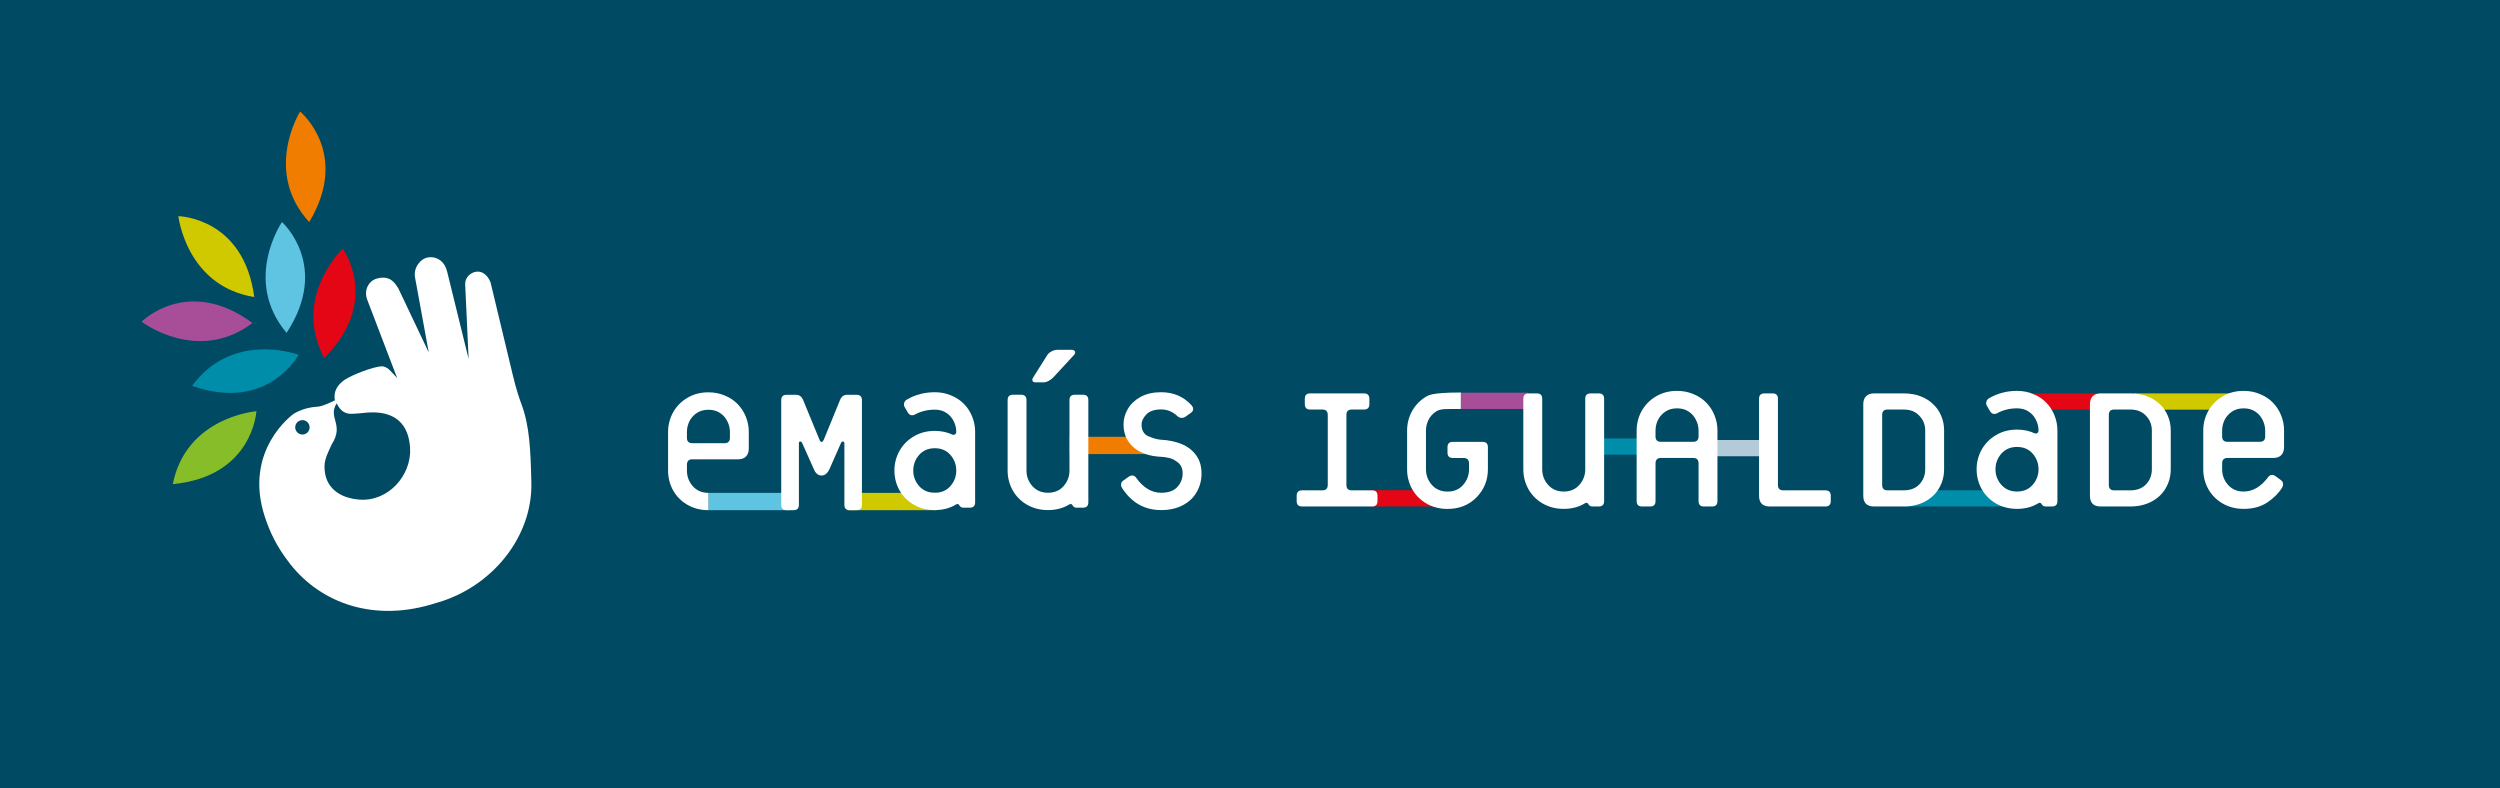 <?xml version="1.0" encoding="UTF-8" standalone="no"?>
<!-- Created with Inkscape (http://www.inkscape.org/) -->

<svg
   xmlns:dc="http://purl.org/dc/elements/1.1/"
   xmlns:cc="http://creativecommons.org/ns#"
   xmlns:rdf="http://www.w3.org/1999/02/22-rdf-syntax-ns#"
   xmlns:svg="http://www.w3.org/2000/svg"
   xmlns="http://www.w3.org/2000/svg"
   xmlns:sodipodi="http://sodipodi.sourceforge.net/DTD/sodipodi-0.dtd"
   xmlns:inkscape="http://www.inkscape.org/namespaces/inkscape"
   width="134.229mm"
   height="42.333mm"
   viewBox="0 0 134.229 42.333"
   version="1.1"
   id="svg1727"
   inkscape:version="0.92.4 (5da689c313, 2019-01-14)"
   sodipodi:docname="logo_emaus_com_texto_lateral.svg">
  <defs
     id="defs1721" />
  <sodipodi:namedview
     id="base"
     pagecolor="#ffffff"
     bordercolor="#666666"
     borderopacity="1.0"
     inkscape:pageopacity="0.0"
     inkscape:pageshadow="2"
     inkscape:zoom="2.5132025"
     inkscape:cx="253.66042"
     inkscape:cy="79.999998"
     inkscape:document-units="mm"
     inkscape:current-layer="layer1"
     showgrid="false"
     inkscape:window-width="1920"
     inkscape:window-height="1017"
     inkscape:window-x="0"
     inkscape:window-y="31"
     inkscape:window-maximized="1" />
  <g
     inkscape:label="Camada 1"
     inkscape:groupmode="layer"
     id="layer1"
     transform="translate(256.497,-159.698)">
    <path
       style="opacity:1;vector-effect:none;fill:#004a63;fill-opacity:1;stroke:none;stroke-width:8.485;stroke-linecap:round;stroke-linejoin:round;stroke-miterlimit:4;stroke-dasharray:none;stroke-dashoffset:0;stroke-opacity:1;paint-order:stroke fill markers"
       d="m -256.497,159.698 h 134.229 v 42.333 h -134.229 z"
       id="rect882" />
    <g
       id="g924"
       transform="matrix(0.186,0,0,0.186,-256.131,159.491)">
      <path
         sodipodi:nodetypes="sscccsccccccccsscccscccscccsccccscccccccc"
         inkscape:connector-curvature="0"
         id="path1398"
         d="m 122.435,75.349 c -0.292,-0.003 -0.585,0.02 -0.874,0.071 -2.264,0.399 -4.244,3.048 -3.717,5.811 l 3.953,21.624 -8.742,-18.422 c -1.148,-1.904 -2.553,-3.865 -6.159,-2.931 -2.517,0.652 -3.947,3.494 -2.802,6.272 l 8.584,22.475 c -0.875,-0.923 -1.595,-1.77 -2.384,-2.522 -0.522,-0.497 -1.468,-0.879 -2.081,-0.884 -2.569,0.159 -8.432,2.434 -10.634,3.869 -2.2,1.485 -3.356,3.485 -2.879,5.961 -1.5,0.707 -3.046,1.529 -4.793,1.824 -0.442,0.075 -3.546,0.001 -6.997,1.993 -0.339,0.223 -14.783,10.548 -8.408,29.872 1.294,3.921 3.175,8.339 7.343,13.62 8.937,11.322 24.404,17.021 42.322,11.109 0.049,-0.016 0.093,-0.044 0.143,-0.055 0.027,-0.006 0.057,0.011 0.084,0.003 15.724,-4.597 27.396,-18.965 27.024,-34.618 -0.23,-9.664 -0.525,-16.368 -2.858,-22.653 -0.435,-1.17 -1.422,-3.755 -2.668,-9.077 l -6.24,-26.014 c -0.762,-2.013 -2.302,-3.322 -3.988,-3.153 -1.713,0.171 -3.543,1.623 -3.338,3.942 l 0.983,21.287 -6.157,-25.059 c -0.64,-2.95 -2.672,-4.321 -4.718,-4.345 z M 95.237,117.534 c 1.552,3.326 3.784,3.067 4.887,3.008 2.915,-0.156 3.177,-0.338 4.984,-0.386 7.06,-0.189 10.913,3.415 11.304,10.312 0.445,7.846 -6.278,15.461 -14.541,14.873 -5.963,-0.425 -10.223,-3.618 -10.163,-9.596 0.023,-2.289 1.098,-4.142 2.048,-6.295 3.785,-5.878 -1.233,-7.69 1.481,-11.916 z m -9.907,4.853 c 1.148,-4e-5 2.079,0.931 2.079,2.079 4e-5,1.148 -0.931,2.079 -2.079,2.079 -1.148,4e-5 -2.079,-0.931 -2.079,-2.079 -4.3e-5,-1.148 0.931,-2.079 2.079,-2.079 z"
         style="opacity:1;vector-effect:none;fill:#ffffff;fill-opacity:1;stroke:none;stroke-width:0.248;stroke-linecap:round;stroke-linejoin:round;stroke-miterlimit:4;stroke-dasharray:none;stroke-dashoffset:0;stroke-opacity:1" />
      <path
         inkscape:connector-curvature="0"
         id="path1445-2"
         d="m 79.428,65.21 c 0,0 14.088,12.56 1.324,31.993 C 67.964,81.97 79.428,65.21 79.428,65.21 Z"
         style="fill:#5fc4e2;fill-opacity:1;stroke:none;stroke-width:0.266px;stroke-linecap:butt;stroke-linejoin:miter;stroke-opacity:1" />
      <path
         inkscape:connector-curvature="0"
         id="path1445-2-9"
         d="m 38.906,93.978 c 0,0 13.29,-13.402 32.018,0.376 C 55.034,106.316 38.906,93.978 38.906,93.978 Z"
         style="fill:#a84e98;fill-opacity:1;stroke:none;stroke-width:0.266px;stroke-linecap:butt;stroke-linejoin:miter;stroke-opacity:1" />
      <path
         inkscape:connector-curvature="0"
         id="path1445-2-9-3"
         d="m 49.517,63.512 c 0,0 18.872,0.298 21.913,23.348 C 51.795,83.69 49.517,63.512 49.517,63.512 Z"
         style="fill:#d0c900;fill-opacity:1;stroke:none;stroke-width:0.266px;stroke-linecap:butt;stroke-linejoin:miter;stroke-opacity:1" />
      <path
         inkscape:connector-curvature="0"
         id="path1445-2-1"
         d="m 84.659,33.315 c 0,0 14.588,11.976 2.626,31.913 C 73.886,50.528 84.659,33.315 84.659,33.315 Z"
         style="fill:#f07d00;fill-opacity:1;stroke:none;stroke-width:0.266px;stroke-linecap:butt;stroke-linejoin:miter;stroke-opacity:1" />
      <path
         inkscape:connector-curvature="0"
         id="path1445-2-94"
         d="m 96.957,72.882 c 0,0 11.171,15.213 -5.352,31.57 -9.345,-17.558 5.352,-31.57 5.352,-31.57 z"
         style="fill:#e40615;fill-opacity:1;stroke:none;stroke-width:0.266px;stroke-linecap:butt;stroke-linejoin:miter;stroke-opacity:1" />
      <path
         inkscape:connector-curvature="0"
         id="path1445-2-7"
         d="m 72.045,119.827 c 0,0 -0.992,18.848 -24.138,21.039 3.89,-19.505 24.138,-21.039 24.138,-21.039 z"
         style="fill:#87bd29;fill-opacity:1;stroke:none;stroke-width:0.266px;stroke-linecap:butt;stroke-linejoin:miter;stroke-opacity:1" />
      <path
         inkscape:connector-curvature="0"
         id="path1445-2-8"
         d="m 84.223,103.52 c 0,0 -8.8,16.697 -30.734,8.986 11.707,-16.079 30.734,-8.986 30.734,-8.986 z"
         style="fill:#008da9;fill-opacity:1;stroke:none;stroke-width:0.266px;stroke-linecap:butt;stroke-linejoin:miter;stroke-opacity:1" />
    </g>
    <g
       id="g1077"
       transform="matrix(0.345,0,0,0.345,-129.818,154.164)"
       style="stroke:none">
      <path
         style="opacity:1;vector-effect:none;fill:#e40615;fill-opacity:1;stroke:none;stroke-width:0.359;stroke-linecap:round;stroke-linejoin:round;stroke-miterlimit:4;stroke-dasharray:none;stroke-dashoffset:0;stroke-opacity:1"
         d="m -50.767,77.265 h 10.471 v 2.532 H -50.767 Z"
         id="rect855-3-3-2" />
      <path
         style="opacity:1;vector-effect:none;fill:#d0c900;fill-opacity:1;stroke:none;stroke-width:0.441;stroke-linecap:round;stroke-linejoin:round;stroke-miterlimit:4;stroke-dasharray:none;stroke-dashoffset:0;stroke-opacity:1"
         d="m -35.004,77.265 h 15.816 v 2.532 h -15.816 z"
         id="rect855-3-3-2-9" />
      <path
         style="opacity:1;vector-effect:none;fill:#008da9;fill-opacity:1;stroke:none;stroke-width:0.359;stroke-linecap:round;stroke-linejoin:round;stroke-miterlimit:4;stroke-dasharray:none;stroke-dashoffset:0;stroke-opacity:1"
         d="m -120.362,84.272 h 10.471 v 2.532 h -10.471 z"
         id="rect855-3-3" />
      <path
         style="opacity:1;vector-effect:none;fill:#e40615;fill-opacity:1;stroke:none;stroke-width:0.354;stroke-linecap:round;stroke-linejoin:round;stroke-miterlimit:4;stroke-dasharray:none;stroke-dashoffset:0;stroke-opacity:1"
         d="m -153.74,92.328 h 10.204 v 2.532 h -10.204 z"
         id="rect855" />
      <path
         style="opacity:1;vector-effect:none;fill:#a84e98;fill-opacity:1;stroke:none;stroke-width:0.359;stroke-linecap:round;stroke-linejoin:round;stroke-miterlimit:4;stroke-dasharray:none;stroke-dashoffset:0;stroke-opacity:1"
         d="m -139.839,77.155 h 10.471 v 2.532 h -10.471 z"
         id="rect855-3" />
      <path
         style="opacity:1;vector-effect:none;fill:#b3cad9;fill-opacity:1;stroke:none;stroke-width:0.359;stroke-linecap:round;stroke-linejoin:round;stroke-miterlimit:4;stroke-dasharray:none;stroke-dashoffset:0;stroke-opacity:1"
         d="m -102.445,84.515 h 10.471 v 2.532 h -10.471 z"
         id="rect855-3-3-5" />
      <path
         style="opacity:1;vector-effect:none;fill:#008da9;fill-opacity:1;stroke:none;stroke-width:0.435;stroke-linecap:round;stroke-linejoin:round;stroke-miterlimit:4;stroke-dasharray:none;stroke-dashoffset:0;stroke-opacity:1"
         d="m -70.767,92.349 h 15.516 v 2.508 h -15.516 z"
         id="rect855-3-3-6" />
      <g
         aria-label="I uALDaDe"
         style="font-style:normal;font-variant:normal;font-weight:normal;font-stretch:normal;font-size:38.1px;line-height:1.25;font-family:Platelet;-inkscape-font-specification:Platelet;letter-spacing:0px;word-spacing:0px;fill:#ffffff;fill-opacity:1;stroke:none;stroke-width:1.309"
         id="text853">
        <path
           d="m -152.811,94.026 q 0,0.837 -0.837,0.837 h -10.902 q -0.837,0 -0.837,-0.837 v -0.837 q 0,-0.837 0.837,-0.837 h 3.163 q 0.837,0 0.837,-0.837 v -10.902 q 0,-0.837 -0.837,-0.837 h -1.898 q -0.837,0 -0.837,-0.837 V 78.102 q 0,-0.837 0.837,-0.837 h 8.372 q 0.837,0 0.837,0.837 v 0.837 q 0,0.837 -0.837,0.837 h -1.898 q -0.837,0 -0.837,0.837 v 10.902 q 0,0.837 0.837,0.837 h 3.163 q 0.837,0 0.837,0.837 z"
           style="fill:#ffffff;stroke:none;stroke-width:1.309"
           id="path863" />
        <path
           d="m -117.539,94.026 q 0,0.837 -0.837,0.837 h -0.986 q -0.409,0 -0.614,-0.335 -0.112,-0.242 -0.335,-0.242 -0.056,0 -0.205,0.074 -1.414,0.874 -3.311,0.874 -1.823,0 -3.274,-0.837 -1.432,-0.837 -2.232,-2.251 -0.781,-1.432 -0.781,-3.07 V 78.102 q 0,-0.837 0.837,-0.837 h 1.265 q 0.837,0 0.837,0.837 v 10.976 q 0,1.377 0.912,2.418 0.93,1.042 2.437,1.042 1.525,0 2.437,-1.042 0.912,-1.042 0.912,-2.418 V 78.102 q 0,-0.837 0.837,-0.837 h 1.265 q 0.837,0 0.837,0.837 z"
           style="fill:#ffffff;stroke:none;stroke-width:1.309"
           id="path865" />
        <path
           d="m -99.903,94.026 q 0,0.837 -0.837,0.837 h -1.265 q -0.837,0 -0.837,-0.837 v -5.86 q 0,-0.856 -0.837,-0.856 h -5.023 q -0.837,0 -0.837,0.856 v 5.86 q 0,0.837 -0.837,0.837 h -1.265 q -0.837,0 -0.837,-0.837 V 83.05 q 0,-1.637 0.781,-3.051 0.8,-1.432 2.232,-2.27 1.432,-0.856 3.274,-0.856 1.377,0 2.549,0.502 1.191,0.484 2.009,1.339 0.819,0.837 1.265,1.953 0.465,1.116 0.465,2.381 z m -2.939,-10.065 v -0.912 q 0,-0.874 -0.409,-1.674 -0.391,-0.8 -1.135,-1.284 -0.744,-0.502 -1.805,-0.502 -1.06,0 -1.805,0.502 -0.744,0.484 -1.153,1.284 -0.391,0.8 -0.391,1.674 v 0.912 q 0,0.837 0.837,0.837 h 5.023 q 0.837,0 0.837,-0.837 z"
           style="fill:#ffffff;stroke:none;stroke-width:1.309"
           id="path867" />
        <path
           d="m -82.267,94.026 q 0,0.837 -0.837,0.837 h -8.651 q -1.674,0 -1.674,-1.674 V 78.102 q 0,-0.837 0.837,-0.837 h 1.265 q 0.837,0 0.837,0.837 v 13.413 q 0,0.837 0.837,0.837 h 6.548 q 0.837,0 0.837,0.837 z"
           style="fill:#ffffff;stroke:none;stroke-width:1.309"
           id="path869" />
        <path
           d="m -64.631,89.078 q 0,1.6 -0.781,2.939 -0.781,1.339 -2.232,2.102 -1.451,0.744 -3.274,0.744 h -4.614 q -1.674,0 -1.674,-1.674 V 78.939 q 0,-0.8 0.428,-1.228 0.428,-0.446 1.246,-0.446 h 4.614 q 1.432,0 2.567,0.428 1.153,0.428 1.972,1.209 0.837,0.763 1.284,1.823 0.465,1.06 0.465,2.325 z m -2.939,0 v -6.028 q 0,-1.358 -0.912,-2.307 -0.893,-0.967 -2.437,-0.967 h -2.511 q -0.837,0 -0.837,0.837 v 10.902 q 0,0.837 0.837,0.837 h 2.511 q 1.563,0 2.456,-0.949 0.893,-0.967 0.893,-2.325 z"
           style="fill:#ffffff;stroke:none;stroke-width:1.309"
           id="path871" />
        <path
           d="m -46.994,94.026 q 0,0.837 -0.837,0.837 h -0.986 q -0.409,0 -0.614,-0.335 -0.112,-0.242 -0.335,-0.242 -0.056,0 -0.205,0.074 -1.414,0.874 -3.311,0.874 -1.823,0 -3.274,-0.837 -1.432,-0.837 -2.232,-2.251 -0.781,-1.432 -0.781,-3.07 0,-1.637 0.781,-3.051 0.8,-1.432 2.232,-2.27 1.432,-0.856 3.274,-0.856 1.563,0 2.828,0.614 0.521,0 0.521,-0.465 0,-0.874 -0.409,-1.674 -0.391,-0.8 -1.135,-1.284 -0.744,-0.502 -1.805,-0.502 -1.73,0 -3.163,0.8 -0.149,0.074 -0.409,0.074 -0.372,0 -0.651,-0.465 l -0.502,-0.874 q -0.074,-0.112 -0.074,-0.335 0,-0.54 0.502,-0.8 1.953,-1.116 4.297,-1.116 1.377,0 2.549,0.502 1.191,0.484 2.009,1.339 0.819,0.837 1.265,1.953 0.465,1.116 0.465,2.381 z m -2.939,-4.949 q 0,-1.395 -0.912,-2.437 -0.912,-1.042 -2.437,-1.042 -1.507,0 -2.437,1.042 -0.912,1.042 -0.912,2.437 0,1.377 0.912,2.418 0.93,1.042 2.437,1.042 1.525,0 2.437,-1.042 0.912,-1.042 0.912,-2.418 z"
           style="fill:#ffffff;stroke:none;stroke-width:1.309"
           id="path873" />
        <path
           d="m -29.358,89.078 q 0,1.6 -0.781,2.939 -0.781,1.339 -2.232,2.102 -1.451,0.744 -3.274,0.744 h -4.614 q -1.674,0 -1.674,-1.674 V 78.939 q 0,-0.8 0.428,-1.228 0.428,-0.446 1.246,-0.446 h 4.614 q 1.432,0 2.567,0.428 1.153,0.428 1.972,1.209 0.837,0.763 1.284,1.823 0.465,1.06 0.465,2.325 z m -2.939,0 v -6.028 q 0,-1.358 -0.912,-2.307 -0.893,-0.967 -2.437,-0.967 h -2.511 q -0.837,0 -0.837,0.837 v 10.902 q 0,0.837 0.837,0.837 h 2.511 q 1.563,0 2.456,-0.949 0.893,-0.967 0.893,-2.325 z"
           style="fill:#ffffff;stroke:none;stroke-width:1.309"
           id="path875" />
        <path
           d="m -11.722,85.636 q 0,0.8 -0.446,1.246 -0.428,0.428 -1.228,0.428 h -7.125 q -0.837,0 -0.837,0.856 v 0.912 q 0,1.377 0.912,2.418 0.93,1.042 2.437,1.042 2.139,0 3.814,-2.251 0.223,-0.335 0.614,-0.335 0.279,0 0.521,0.186 l 0.837,0.614 q 0.353,0.242 0.353,0.651 0,0.223 -0.149,0.521 -0.856,1.358 -2.363,2.344 -1.488,0.967 -3.628,0.967 -1.823,0 -3.274,-0.837 -1.432,-0.837 -2.232,-2.251 -0.781,-1.432 -0.781,-3.07 v -6.028 q 0,-1.637 0.781,-3.051 0.8,-1.432 2.232,-2.27 1.432,-0.856 3.274,-0.856 1.377,0 2.549,0.502 1.191,0.484 2.009,1.339 0.819,0.837 1.265,1.953 0.465,1.116 0.465,2.381 z m -2.939,-1.674 v -0.912 q 0,-0.874 -0.409,-1.674 -0.391,-0.8 -1.135,-1.284 -0.744,-0.502 -1.805,-0.502 -1.06,0 -1.805,0.502 -0.744,0.484 -1.153,1.284 -0.391,0.8 -0.391,1.674 v 0.912 q 0,0.837 0.837,0.837 h 5.023 q 0.837,0 0.837,-0.837 z"
           style="fill:#ffffff;stroke:none;stroke-width:1.309"
           id="path877" />
      </g>
      <g
         transform="translate(-530.013,-135.983)"
         id="text906"
         style="font-style:normal;font-variant:normal;font-weight:normal;font-stretch:normal;font-size:38.1px;line-height:1.25;font-family:Platelet;-inkscape-font-specification:Platelet;letter-spacing:0px;word-spacing:0px;fill:#ffffff;fill-opacity:1;stroke:none;stroke-width:0.265"
         aria-label="G">
        <path
           sodipodi:nodetypes="scsccssccccsccsscscssssssssss"
           inkscape:connector-curvature="0"
           id="path908"
           style="fill:#ffffff;stroke:none;stroke-width:0.265"
           d="m 394.387,225.068 c 0,1.687 -0.589,3.138 -1.767,4.353 -1.178,1.203 -2.685,1.805 -4.521,1.805 -1.215,0 -2.307,-0.279 -3.274,-0.837 -0.955,-0.558 -1.699,-1.308 -2.232,-2.251 -0.521,-0.955 -0.781,-1.978 -0.781,-3.07 v -6.028 c 0,-1.091 0.26,-2.108 0.781,-3.051 0.533,-0.955 1.277,-1.712 2.232,-2.27 0.335,-0.131 0.592,-0.604 5.349,-0.613 v 2.563 c -0.768,0 -1.158,0.014 -2.088,0.014 -0.707,0 -1.296,0.063 -1.792,0.398 -0.496,0.322 -0.881,0.75 -1.153,1.284 -0.26,0.533 -0.391,1.091 -0.391,1.674 v 6.028 c 0,0.918 0.304,1.724 0.912,2.418 0.62,0.695 1.432,1.042 2.437,1.042 1.017,0 1.829,-0.347 2.437,-1.042 0.608,-0.695 0.912,-1.501 0.912,-2.418 v -0.912 c 0,-0.571 -0.279,-0.856 -0.837,-0.856 h -1.674 c -0.558,0 -0.837,-0.279 -0.837,-0.837 v -0.837 c 0,-0.558 0.279,-0.837 0.837,-0.837 h 4.614 c 0.558,0 0.837,0.279 0.837,0.837 z" />
      </g>
    </g>
    <g
       transform="matrix(0.251,0,0,0.251,-257.366,207.481)"
       id="g1036">
      <g
         style="stroke:none"
         transform="matrix(1.373,0,0,1.373,373.463,-166.477)"
         id="g1109">
        <path
           style="opacity:1;vector-effect:none;fill:#f07d00;fill-opacity:1;stroke:none;stroke-width:0.372;stroke-linecap:round;stroke-linejoin:round;stroke-miterlimit:4;stroke-dasharray:none;stroke-dashoffset:0;stroke-opacity:1"
           d="m -102.827,50.646 h 12.598 v 2.698 h -12.598 z"
           id="rect855-2-0" />
        <path
           style="opacity:1;vector-effect:none;fill:#d0c900;fill-opacity:1;stroke:none;stroke-width:0.391;stroke-linecap:round;stroke-linejoin:round;stroke-miterlimit:4;stroke-dasharray:none;stroke-dashoffset:0;stroke-opacity:1"
           d="m -137.452,59.385 h 13.921 v 2.698 h -13.921 z"
           id="rect855-2-7" />
        <g
           aria-label="  aus"
           style="font-style:normal;font-variant:normal;font-weight:normal;font-stretch:normal;font-size:38.1px;line-height:1.25;font-family:Platelet;-inkscape-font-specification:Platelet;letter-spacing:0px;word-spacing:0px;fill:#ffffff;fill-opacity:1;stroke:none;stroke-width:0.265"
           id="text834">
          <path
             d="m -117.56,60.858 q 0,0.837 -0.837,0.837 h -0.986 q -0.409,0 -0.614,-0.335 -0.112,-0.242 -0.335,-0.242 -0.056,0 -0.205,0.074 -1.414,0.874 -3.311,0.874 -1.823,0 -3.274,-0.837 -1.432,-0.837 -2.232,-2.251 -0.781,-1.432 -0.781,-3.07 0,-1.637 0.781,-3.051 0.8,-1.432 2.232,-2.27 1.432,-0.856 3.274,-0.856 1.563,0 2.828,0.614 0.521,0 0.521,-0.465 0,-0.874 -0.409,-1.674 -0.391,-0.8 -1.135,-1.284 -0.744,-0.502 -1.805,-0.502 -1.73,0 -3.163,0.8 -0.149,0.074 -0.409,0.074 -0.372,0 -0.651,-0.465 l -0.502,-0.874 q -0.074,-0.112 -0.074,-0.335 0,-0.54 0.502,-0.8 1.953,-1.116 4.297,-1.116 1.377,0 2.549,0.502 1.191,0.484 2.009,1.339 0.819,0.837 1.265,1.953 0.465,1.116 0.465,2.381 z m -2.939,-4.949 q 0,-1.395 -0.912,-2.437 -0.912,-1.042 -2.437,-1.042 -1.507,0 -2.437,1.042 -0.912,1.042 -0.912,2.437 0,1.377 0.912,2.418 0.93,1.042 2.437,1.042 1.525,0 2.437,-1.042 0.912,-1.042 0.912,-2.418 z"
             style="fill:#ffffff;stroke:none;stroke-width:0.265"
             id="path848" />
          <path
             d="m -99.923,60.858 q 0,0.837 -0.837,0.837 h -0.986 q -0.409,0 -0.614,-0.335 -0.112,-0.242 -0.335,-0.242 -0.056,0 -0.205,0.074 -1.414,0.874 -3.311,0.874 -1.823,0 -3.274,-0.837 -1.432,-0.837 -2.232,-2.251 -0.781,-1.432 -0.781,-3.07 V 44.933 q 0,-0.837 0.837,-0.837 h 1.265 q 0.837,0 0.837,0.837 v 10.976 q 0,1.377 0.912,2.418 0.93,1.042 2.437,1.042 1.525,0 2.437,-1.042 0.912,-1.042 0.912,-2.418 V 44.933 q 0,-0.837 0.837,-0.837 h 1.265 q 0.837,0 0.837,0.837 z"
             style="fill:#ffffff;stroke:none;stroke-width:0.265"
             id="path850" />
          <path
             d="m -82.287,56.356 q 0,1.619 -0.763,2.921 -0.744,1.302 -2.177,2.046 -1.432,0.744 -3.349,0.744 -3.888,0 -6.102,-3.46 -0.149,-0.205 -0.149,-0.502 0,-0.409 0.391,-0.67 l 0.874,-0.614 q 0.205,-0.149 0.446,-0.149 0.409,0 0.651,0.372 1.674,2.325 3.888,2.325 1.693,0 2.511,-0.893 0.837,-0.912 0.837,-2.121 0,-1.135 -0.744,-1.712 -0.744,-0.595 -1.488,-0.726 -0.744,-0.149 -1.116,-0.149 -2.753,-0.13 -4.316,-1.488 -1.544,-1.377 -1.544,-3.535 0,-1.302 0.67,-2.437 0.67,-1.153 1.991,-1.879 1.321,-0.726 3.2,-0.726 2.902,0 4.763,2.065 0.223,0.279 0.223,0.54 0,0.372 -0.335,0.595 l -0.912,0.651 q -0.205,0.149 -0.502,0.149 -0.409,0 -0.688,-0.26 -1.116,-1.06 -2.549,-1.06 -1.544,0 -2.307,0.781 -0.744,0.781 -0.744,1.581 0,1.395 1.135,1.86 1.153,0.465 1.916,0.502 1.767,0.093 3.181,0.67 1.414,0.577 2.251,1.73 0.856,1.135 0.856,2.846 z"
             style="fill:#ffffff;stroke:none;stroke-width:0.265"
             id="path852" />
        </g>
        <path
           style="opacity:1;vector-effect:none;fill:#5fc4e2;fill-opacity:1;stroke:none;stroke-width:0.372;stroke-linecap:round;stroke-linejoin:round;stroke-miterlimit:4;stroke-dasharray:none;stroke-dashoffset:0;stroke-opacity:1"
           d="m -159.113,59.385 h 12.645 v 2.698 h -12.645 z"
           id="rect855-2" />
        <g
           aria-label="e"
           style="font-style:normal;font-variant:normal;font-weight:normal;font-stretch:normal;font-size:38.1px;line-height:1.25;font-family:Platelet;-inkscape-font-specification:Platelet;letter-spacing:0px;word-spacing:0px;fill:#ffffff;fill-opacity:1;stroke:none;stroke-width:0.265"
           id="text997"
           transform="translate(-558.66,-74.26)">
          <path
             d="m 405.836,126.743 c 0,0.533 -0.149,0.949 -0.446,1.246 -0.285,0.285 -0.695,0.428 -1.228,0.428 h -7.125 c -0.558,0 -0.837,0.285 -0.837,0.856 v 0.912 c 0,0.918 0.304,1.724 0.912,2.418 0.62,0.695 1.432,1.042 2.437,1.042 v 2.698 c -1.215,0 -2.307,-0.279 -3.274,-0.837 -0.955,-0.558 -1.699,-1.308 -2.232,-2.251 -0.521,-0.955 -0.781,-1.978 -0.781,-3.07 v -6.028 c 0,-1.091 0.26,-2.108 0.781,-3.051 0.533,-0.955 1.277,-1.712 2.232,-2.27 0.955,-0.571 2.046,-0.856 3.274,-0.856 0.918,0 1.767,0.167 2.549,0.502 0.794,0.322 1.463,0.769 2.009,1.339 0.546,0.558 0.967,1.209 1.265,1.953 0.31,0.744 0.465,1.538 0.465,2.381 z m -2.939,-1.674 v -0.912 c 0,-0.583 -0.136,-1.141 -0.409,-1.674 -0.26,-0.533 -0.639,-0.961 -1.135,-1.284 -0.496,-0.335 -1.098,-0.502 -1.805,-0.502 -0.707,0 -1.308,0.167 -1.805,0.502 -0.496,0.322 -0.881,0.75 -1.153,1.284 -0.26,0.533 -0.391,1.091 -0.391,1.674 v 0.912 c 0,0.558 0.279,0.837 0.837,0.837 h 5.023 c 0.558,0 0.837,-0.279 0.837,-0.837 z"
             style="fill:#ffffff;stroke:none;stroke-width:0.265"
             id="path999"
             inkscape:connector-curvature="0"
             sodipodi:nodetypes="scsssscccccssccscccssssccsccsssss" />
        </g>
        <g
           aria-label="M"
           style="font-style:normal;font-variant:normal;font-weight:normal;font-stretch:normal;font-size:38.1px;line-height:1.25;font-family:Platelet;-inkscape-font-specification:Platelet;letter-spacing:0px;word-spacing:0px;fill:#ffffff;fill-opacity:1;stroke:none;stroke-width:0.265"
           id="text1019"
           transform="translate(-555.064,-75.667)">
          <path
             d="m 419.867,136.913 c 0,0.558 -0.279,0.837 -0.837,0.837 h -1.06 c -0.558,0 -0.837,-0.279 -0.837,-0.837 v -9.604 c 0,-0.074 -0.025,-0.136 -0.074,-0.186 -0.05,-0.05 -0.105,-0.074 -0.167,-0.074 -0.124,0 -0.223,0.087 -0.298,0.26 l -1.749,3.963 c -0.322,0.719 -0.744,1.079 -1.265,1.079 -0.546,0 -0.961,-0.36 -1.246,-1.079 l -1.767,-3.963 c -0.074,-0.174 -0.174,-0.26 -0.298,-0.26 -0.149,0 -0.223,0.087 -0.223,0.26 v 9.604 c 0,0.558 -0.279,0.837 -0.837,0.837 h -1.079 c -0.558,0 -0.837,-0.279 -0.837,-0.837 V 120.612 c 0,-0.558 0.279,-0.837 0.837,-0.837 h 1.488 c 0.508,0 0.874,0.279 1.098,0.837 l 2.53,6.139 c 0.099,0.248 0.211,0.372 0.335,0.372 0.112,0 0.229,-0.124 0.353,-0.372 l 2.511,-6.139 c 0.223,-0.558 0.589,-0.837 1.098,-0.837 h 1.488 c 0.558,0 0.837,0.279 0.837,0.837 z"
             style="fill:#ffffff;stroke:none;stroke-width:0.265"
             id="path1021"
             inkscape:connector-curvature="0"
             sodipodi:nodetypes="csssscsccsccsssssssssccsccsscc" />
        </g>
      </g>
      <path
         sodipodi:nodetypes="sssssssss"
         inkscape:connector-curvature="0"
         id="rect1021"
         d="m 229.632,-115.541 h 3.047 c 0.735,0 1.033,0.55 0.523,1.103 l -4.389,4.756 c -0.51,0.553 -1.396,1.103 -2.131,1.103 h -1.662 c -0.735,0 -0.928,-0.462 -0.523,-1.103 l 3.004,-4.756 c 0.405,-0.641 1.396,-1.103 2.131,-1.103 z"
         style="opacity:1;vector-effect:none;fill:#ffffff;fill-opacity:1;stroke:none;stroke-width:10.939;stroke-linecap:round;stroke-linejoin:round;stroke-miterlimit:4;stroke-dasharray:none;stroke-dashoffset:0;stroke-opacity:1;paint-order:stroke fill markers" />
    </g>
  </g>
</svg>
